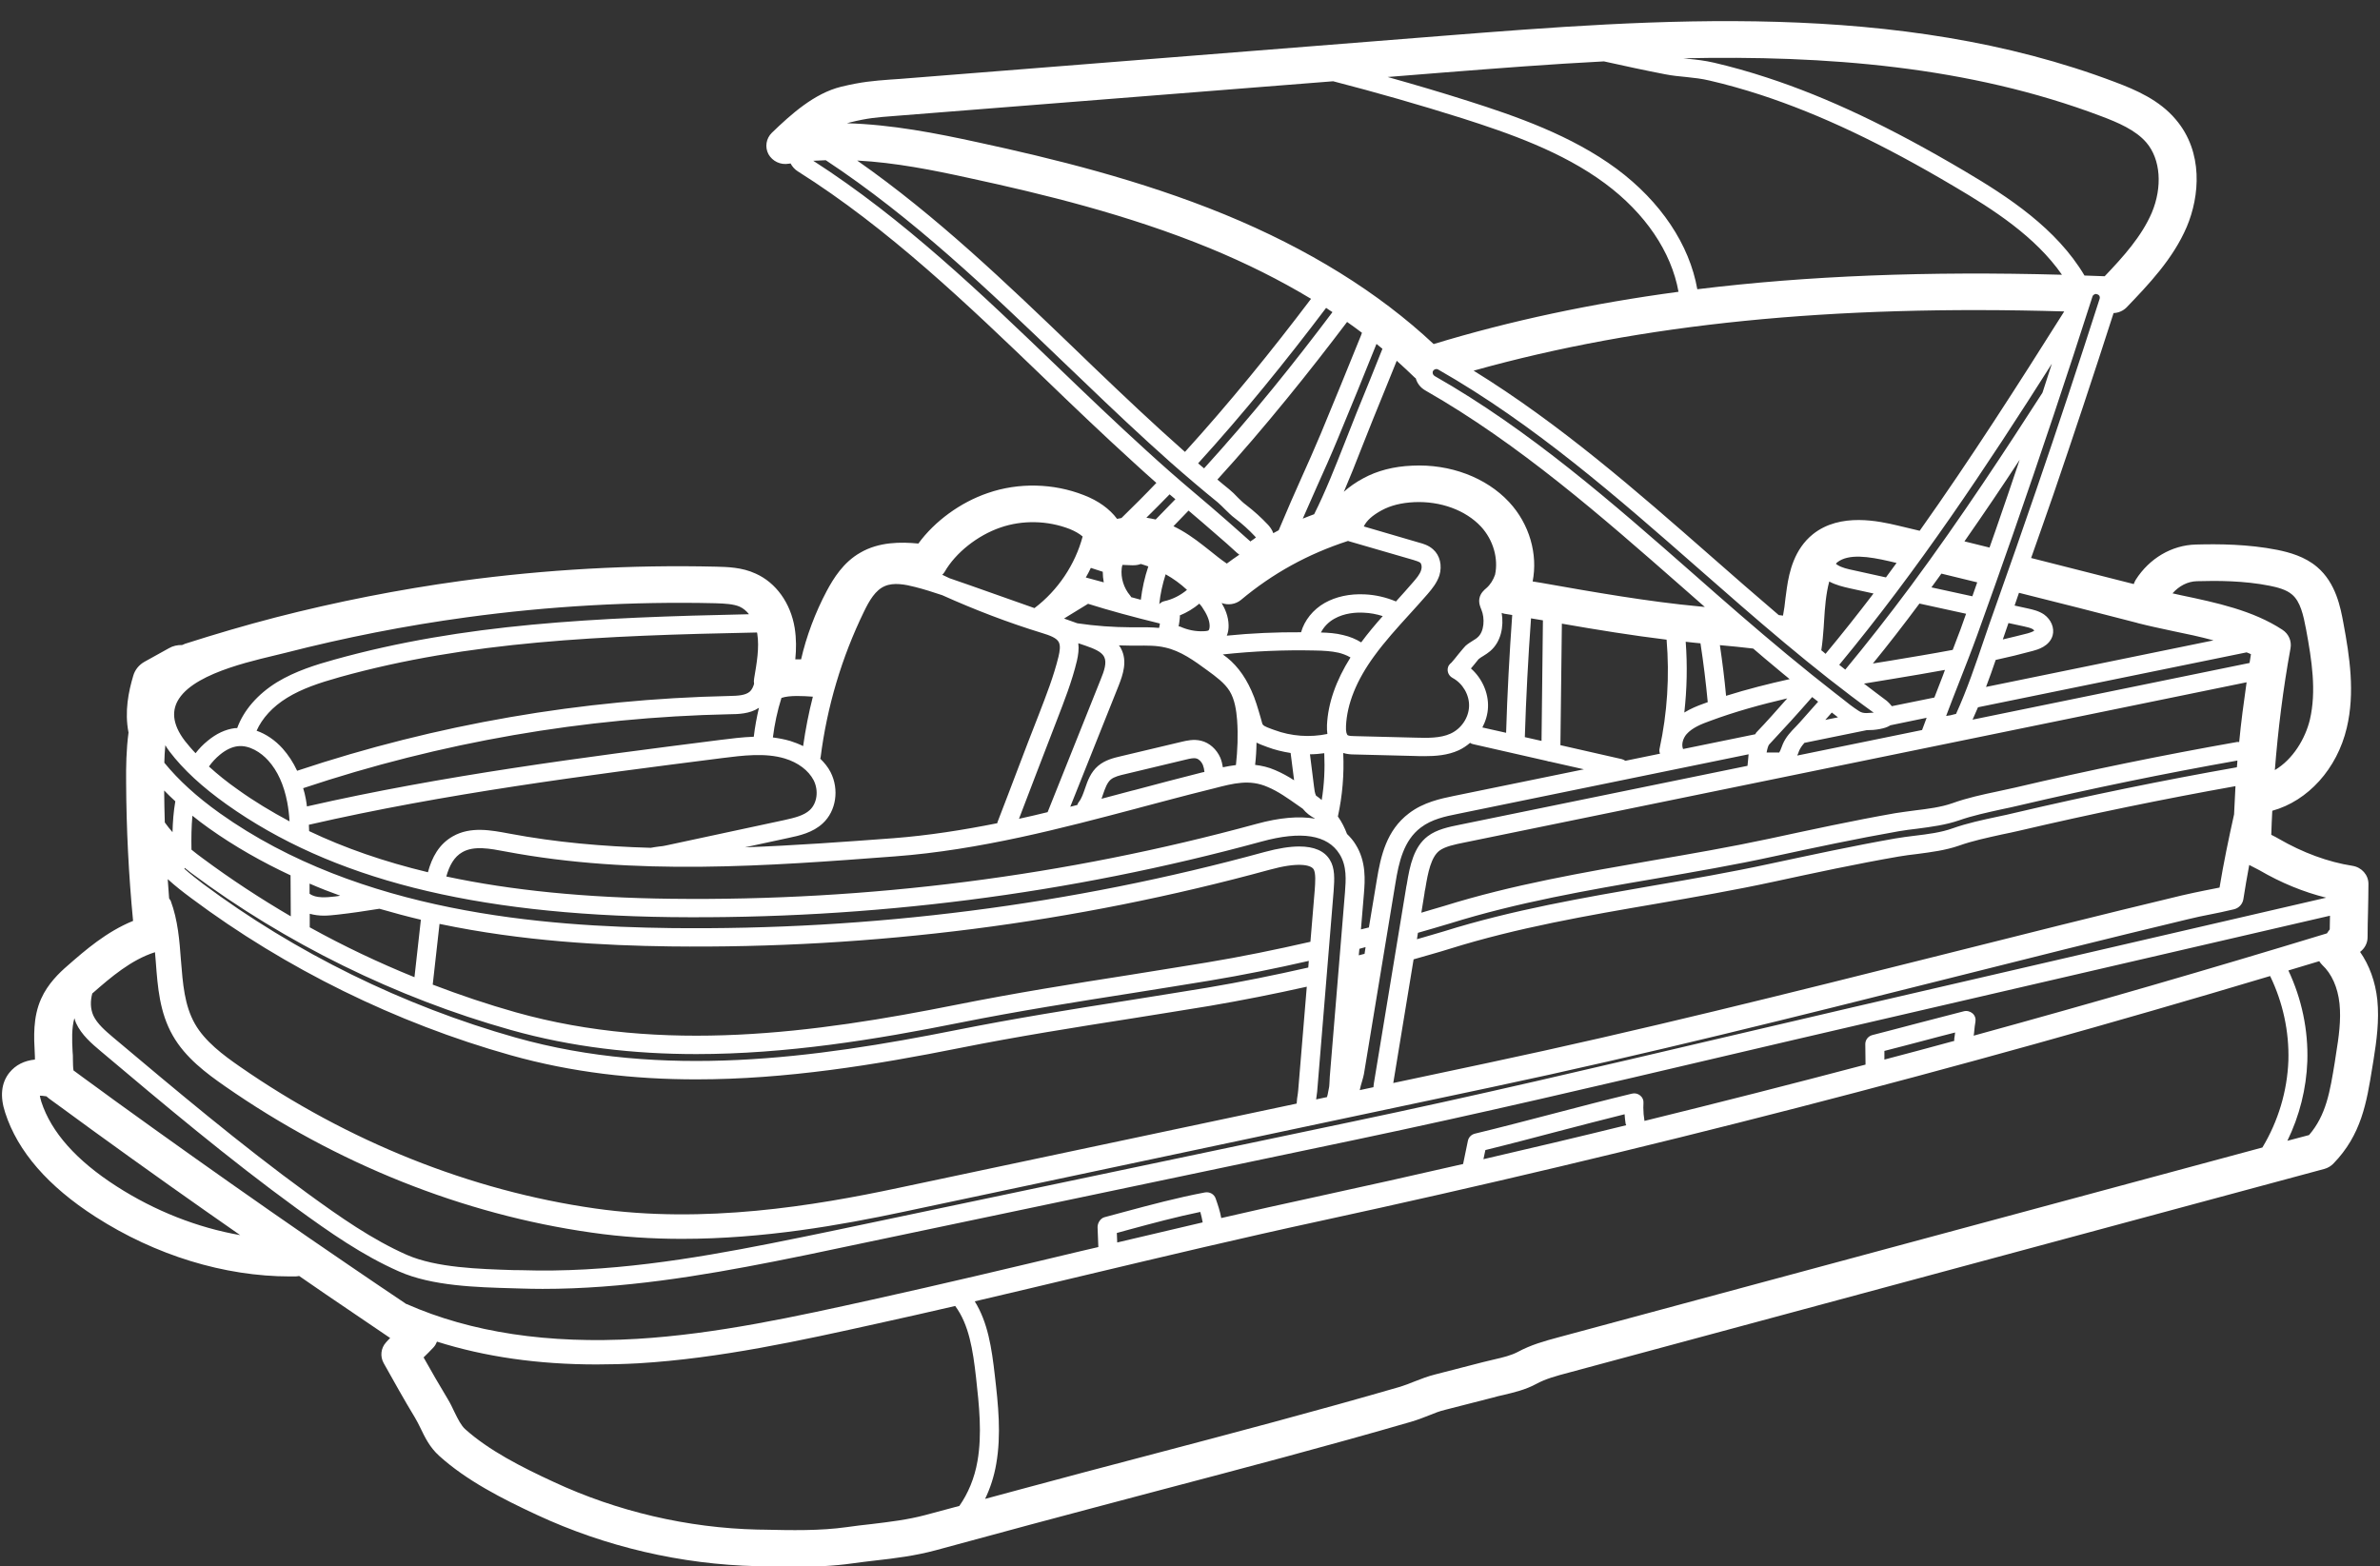 <?xml version="1.0" encoding="UTF-8" standalone="no"?><svg xmlns="http://www.w3.org/2000/svg" xmlns:xlink="http://www.w3.org/1999/xlink" fill="#ffffff" height="79.1" preserveAspectRatio="xMidYMid meet" version="1" viewBox="3.9 23.9 120.2 79.1" width="120.2" zoomAndPan="magnify"><rect x="3.9" y="23.9" width="120.2" height="79.1" fill="#333333" stroke="none"/><g id="change1_1"><path d="M 12.613 65.93 C 12.625 65.414 12.664 64.891 12.754 64.371 C 12.555 64.191 12.371 64.008 12.191 63.824 C 12.199 64.359 12.203 64.895 12.223 65.438 C 12.344 65.609 12.473 65.77 12.613 65.93 Z M 16.031 86.281 C 14.836 85.449 13.648 84.617 12.465 83.777 C 11.156 82.848 9.848 81.91 8.551 80.969 C 8.039 80.59 7.523 80.219 7.012 79.844 L 6.5 79.473 C 6.41 79.406 6.32 79.344 6.242 79.27 C 6.086 79.246 5.977 79.238 5.914 79.238 C 5.926 79.297 5.938 79.395 5.988 79.547 C 6.488 81.086 7.766 82.516 9.777 83.809 C 11.73 85.066 13.883 85.906 16.031 86.281 Z M 18.523 65.383 C 18.504 65.055 18.465 64.73 18.406 64.414 C 18.238 63.543 17.922 62.836 17.449 62.312 C 17.09 61.91 16.488 61.512 15.891 61.59 C 15.602 61.629 15.301 61.773 15.008 62.016 C 14.789 62.195 14.605 62.398 14.453 62.613 C 14.883 63.004 15.367 63.398 15.922 63.785 C 16.738 64.371 17.609 64.895 18.523 65.383 Z M 18.586 70.18 L 18.574 68.109 C 17.148 67.441 15.758 66.66 14.441 65.723 C 14.152 65.52 13.879 65.309 13.617 65.098 C 13.566 65.668 13.559 66.238 13.57 66.812 C 13.762 66.969 13.953 67.117 14.148 67.258 C 15.559 68.305 17.047 69.281 18.586 70.18 Z M 20.836 69.176 C 20.918 69.168 21 69.152 21.082 69.137 C 20.566 68.953 20.047 68.75 19.535 68.527 L 19.535 69.039 C 19.543 69.039 19.543 69.039 19.551 69.047 C 19.855 69.27 20.375 69.23 20.836 69.176 Z M 24.832 73.254 L 25.156 70.352 C 24.461 70.188 23.766 70 23.062 69.797 C 22.359 69.91 21.652 70.016 20.949 70.094 C 20.727 70.117 20.488 70.145 20.258 70.145 C 20.016 70.145 19.773 70.113 19.543 70.051 L 19.543 70.734 C 21.25 71.68 23.02 72.52 24.832 73.254 Z M 41.969 61.109 C 42.027 60.617 42.117 60.129 42.23 59.648 C 41.766 59.957 41.184 59.969 40.75 59.973 C 33.406 60.129 26.16 61.387 19.211 63.707 C 19.262 63.879 19.312 64.055 19.344 64.246 C 19.371 64.379 19.383 64.5 19.402 64.629 C 26.281 63.059 33.391 62.145 40.273 61.27 C 40.816 61.203 41.391 61.129 41.969 61.109 Z M 41.988 58.16 C 42.117 57.402 42.258 56.613 42.145 55.902 C 42.137 55.887 42.133 55.859 42.133 55.844 C 34.199 56.004 27.578 56.285 21.059 58.098 C 20.004 58.395 19.148 58.684 18.402 59.141 C 17.664 59.594 17.141 60.176 16.859 60.805 C 17.336 60.973 17.793 61.281 18.176 61.707 C 18.465 62.035 18.707 62.402 18.906 62.828 C 25.945 60.48 33.281 59.211 40.73 59.051 C 41.172 59.043 41.547 59.02 41.766 58.832 C 41.867 58.742 41.938 58.598 41.984 58.438 C 41.969 58.352 41.969 58.262 41.988 58.16 Z M 44.461 61.582 C 44.582 60.738 44.742 59.906 44.953 59.086 C 44.473 59.051 43.777 59.008 43.367 59.148 C 43.16 59.801 43.02 60.469 42.934 61.145 C 43.23 61.184 43.523 61.238 43.816 61.324 C 44.039 61.395 44.258 61.48 44.461 61.582 Z M 44.793 64.816 C 45.172 64.469 45.254 63.824 44.992 63.305 C 44.734 62.812 44.207 62.41 43.531 62.207 C 42.539 61.91 41.402 62.059 40.398 62.184 C 33.5 63.062 26.371 63.977 19.5 65.555 C 19.504 65.668 19.504 65.77 19.512 65.875 C 21.312 66.734 23.305 67.422 25.512 67.953 C 25.715 67.195 26.074 66.531 26.773 66.137 C 27.668 65.629 28.703 65.828 29.617 66 C 31.98 66.445 34.367 66.652 36.766 66.719 C 36.906 66.691 37.051 66.672 37.199 66.652 C 37.309 66.641 37.422 66.629 37.531 66.602 L 43.504 65.32 C 44.051 65.199 44.5 65.086 44.793 64.816 Z M 53.266 97.699 C 53.508 96.316 53.348 94.871 53.195 93.48 C 53.035 92.062 52.836 90.797 52.141 89.859 C 50.848 90.156 49.559 90.453 48.27 90.734 C 44.34 91.605 40.277 92.504 36.152 92.754 C 35.43 92.793 34.719 92.812 34.023 92.812 C 31.082 92.812 28.391 92.426 25.969 91.66 C 25.93 91.758 25.879 91.855 25.805 91.938 C 25.637 92.121 25.465 92.289 25.293 92.457 C 25.684 93.152 26.098 93.875 26.52 94.57 C 26.648 94.781 26.754 95.008 26.863 95.238 C 27.031 95.578 27.191 95.898 27.387 96.074 C 28.578 97.148 30.23 97.992 31.848 98.738 C 35.059 100.238 38.629 101.07 42.16 101.152 L 42.465 101.156 C 43.859 101.188 45.316 101.219 46.672 101.027 C 47.086 100.965 47.496 100.922 47.906 100.875 C 48.844 100.762 49.738 100.656 50.633 100.418 L 52.352 99.957 C 52.789 99.332 53.117 98.562 53.266 97.699 Z M 57.359 57.062 C 57.422 56.793 57.469 56.516 57.371 56.328 C 57.258 56.113 56.91 55.988 56.527 55.871 C 54.809 55.344 53.121 54.695 51.488 53.961 C 51.035 53.809 50.582 53.664 50.121 53.547 C 49.609 53.414 49.035 53.309 48.59 53.5 C 48.109 53.703 47.801 54.238 47.535 54.789 C 46.402 57.117 45.668 59.598 45.344 62.152 C 45.344 62.176 45.332 62.188 45.324 62.215 C 45.535 62.422 45.719 62.645 45.848 62.898 C 46.293 63.773 46.129 64.859 45.457 65.48 C 44.949 65.957 44.266 66.105 43.707 66.223 L 41.52 66.695 C 44.035 66.602 46.543 66.418 49.023 66.234 C 50.785 66.098 52.547 65.82 54.266 65.477 C 54.273 65.457 54.273 65.434 54.281 65.414 C 54.656 64.438 54.996 63.559 55.328 62.676 C 55.66 61.805 55.992 60.93 56.375 59.961 C 56.738 59.02 57.121 58.043 57.359 57.062 Z M 58.578 50.996 C 58.41 50.852 58.184 50.723 57.922 50.617 C 56.816 50.188 55.543 50.156 54.426 50.543 C 53.266 50.941 52.16 51.82 51.609 52.781 C 51.578 52.84 51.531 52.883 51.488 52.93 C 51.617 52.988 51.738 53.047 51.859 53.105 C 52.203 53.223 52.543 53.34 52.875 53.457 L 56.145 54.613 C 57.332 53.715 58.203 52.406 58.578 50.996 Z M 58.738 53.066 L 59.645 53.312 C 59.613 53.137 59.594 52.961 59.594 52.777 L 58.992 52.582 C 58.918 52.746 58.828 52.906 58.738 53.066 Z M 59.496 58.199 C 59.664 57.789 59.812 57.363 59.664 57.074 C 59.531 56.809 59.137 56.656 58.738 56.516 L 58.359 56.387 C 58.398 56.68 58.355 56.984 58.289 57.273 C 58.043 58.309 57.645 59.316 57.27 60.289 C 56.895 61.25 56.559 62.125 56.227 62.996 C 55.949 63.73 55.664 64.465 55.363 65.254 C 55.852 65.148 56.336 65.035 56.809 64.918 Z M 61.895 52.508 C 61.766 52.465 61.645 52.418 61.516 52.383 C 61.406 52.426 61.285 52.449 61.133 52.449 C 61.113 52.449 61.09 52.449 61.07 52.449 L 60.59 52.43 C 60.57 52.48 60.559 52.535 60.551 52.605 C 60.496 53.086 60.656 53.598 60.973 53.973 C 61 53.996 61.012 54.031 61.027 54.059 C 61.184 54.102 61.352 54.148 61.516 54.191 C 61.586 53.617 61.711 53.055 61.895 52.508 Z M 62.438 55.613 C 62.457 55.547 62.469 55.473 62.48 55.391 C 61.094 55.051 59.902 54.727 58.852 54.395 L 57.781 55.051 C 57.73 55.082 57.691 55.109 57.641 55.141 L 58.309 55.379 C 59.219 55.516 60.137 55.578 61.027 55.582 L 61.305 55.582 C 61.676 55.578 62.055 55.578 62.438 55.613 Z M 63.848 53.691 C 63.523 53.387 63.156 53.121 62.77 52.906 C 62.613 53.398 62.5 53.898 62.449 54.41 C 62.516 54.344 62.59 54.289 62.691 54.266 C 63.121 54.172 63.516 53.969 63.848 53.691 Z M 62.27 50.133 C 62.598 49.797 62.93 49.461 63.262 49.113 C 63.164 49.035 63.062 48.949 62.969 48.867 C 62.586 49.27 62.188 49.652 61.797 50.047 C 61.953 50.07 62.105 50.102 62.266 50.137 Z M 64.641 85.637 C 64.609 85.461 64.57 85.285 64.52 85.109 C 63.293 85.363 62.145 85.672 60.93 86 L 60.305 86.172 L 60.324 86.652 C 61.754 86.312 63.191 85.973 64.641 85.637 Z M 64.602 62.914 L 64.73 62.887 C 64.719 62.762 64.691 62.637 64.648 62.527 C 64.578 62.367 64.449 62.238 64.32 62.207 C 64.18 62.168 63.98 62.219 63.797 62.262 L 60.73 62.996 C 60.457 63.059 60.176 63.125 59.996 63.273 C 59.812 63.434 59.715 63.707 59.605 64.027 C 59.582 64.094 59.555 64.168 59.531 64.242 C 60.039 64.105 60.551 63.969 61.043 63.84 L 61.234 63.793 C 62.352 63.496 63.477 63.195 64.602 62.914 Z M 64.934 55.738 C 64.961 55.719 64.996 55.633 64.992 55.492 C 64.984 55.219 64.855 54.918 64.602 54.547 C 64.562 54.492 64.512 54.438 64.473 54.387 C 64.18 54.633 63.844 54.836 63.484 54.984 C 63.484 55.016 63.496 55.051 63.488 55.09 C 63.473 55.238 63.453 55.387 63.426 55.535 C 63.453 55.539 63.484 55.539 63.512 55.551 C 63.875 55.715 64.277 55.797 64.68 55.781 C 64.863 55.773 64.922 55.75 64.934 55.738 Z M 70.113 38.992 C 68.551 38.051 66.852 37.199 64.996 36.434 C 60.863 34.738 56.559 33.695 52.895 32.902 C 51.035 32.492 49.105 32.109 47.191 32.008 C 51.215 34.824 54.754 38.23 58.195 41.535 L 59.078 42.387 C 60.738 43.977 62.148 45.309 63.617 46.609 C 63.664 46.648 63.703 46.684 63.746 46.723 C 65.996 44.246 68.102 41.652 70.113 38.992 Z M 66.32 62.539 C 66.402 61.785 66.434 61.023 66.379 60.266 C 66.34 59.781 66.262 59.227 66 58.801 C 65.746 58.391 65.305 58.07 64.883 57.762 C 64.215 57.273 63.531 56.773 62.742 56.602 C 62.297 56.496 61.824 56.504 61.32 56.508 L 61.027 56.508 C 60.82 56.508 60.617 56.504 60.41 56.496 C 60.457 56.551 60.496 56.605 60.527 56.676 C 60.84 57.297 60.621 57.957 60.395 58.531 L 57.953 64.645 C 58.074 64.613 58.195 64.586 58.309 64.555 C 58.328 64.5 58.348 64.445 58.387 64.402 C 58.523 64.23 58.605 63.988 58.695 63.73 C 58.828 63.34 58.98 62.902 59.363 62.578 C 59.715 62.281 60.156 62.176 60.508 62.094 L 63.566 61.367 C 63.828 61.305 64.188 61.219 64.559 61.312 C 64.977 61.41 65.344 61.738 65.535 62.176 C 65.598 62.336 65.637 62.496 65.66 62.652 C 65.879 62.605 66.098 62.57 66.32 62.539 Z M 66.492 51.914 C 66.453 51.883 66.402 51.848 66.371 51.82 C 66.027 51.5 65.676 51.191 65.324 50.891 C 64.863 50.484 64.398 50.09 63.926 49.688 C 63.668 49.961 63.414 50.219 63.164 50.477 C 63.719 50.742 64.215 51.094 64.664 51.445 L 64.992 51.703 C 65.285 51.938 65.566 52.168 65.859 52.363 C 66.066 52.203 66.281 52.062 66.492 51.914 Z M 67.332 51.039 C 67.309 51.027 67.297 51.008 67.273 50.98 C 66.973 50.66 66.641 50.359 66.277 50.082 C 66.078 49.934 65.926 49.773 65.766 49.621 C 65.648 49.504 65.535 49.387 65.402 49.273 C 64.613 48.633 63.809 47.949 63.012 47.246 C 61.531 45.93 60.117 44.598 58.453 42.996 L 57.562 42.145 C 53.844 38.574 50.008 34.898 45.605 31.992 C 45.395 32 45.176 32.008 44.973 32.02 C 49.516 34.941 53.469 38.734 57.289 42.406 C 58.746 43.809 60.254 45.254 61.793 46.652 C 62.609 47.398 63.375 48.07 64.129 48.707 C 64.73 49.219 65.332 49.723 65.926 50.25 C 66.281 50.559 66.633 50.871 66.984 51.188 C 67.004 51.203 67.035 51.234 67.062 51.254 C 67.055 51.234 67.098 51.211 67.176 51.16 C 67.262 51.105 67.305 51.062 67.332 51.039 Z M 69.258 63.309 L 69.082 61.93 C 68.676 61.867 68.281 61.77 67.906 61.629 L 67.77 61.578 C 67.648 61.535 67.504 61.48 67.359 61.406 C 67.355 61.781 67.332 62.156 67.289 62.531 C 67.621 62.57 67.961 62.645 68.305 62.797 C 68.645 62.941 68.961 63.117 69.258 63.309 Z M 69.465 78.961 L 69.898 73.734 C 68.27 74.098 66.641 74.422 64.996 74.703 C 63.703 74.918 62.398 75.121 61.094 75.332 C 58.234 75.781 55.27 76.25 52.402 76.824 C 48.086 77.688 43.594 78.414 39.066 78.414 C 35.941 78.414 32.797 78.07 29.68 77.191 C 23.902 75.566 18.324 72.82 13.559 69.262 C 13.16 68.965 12.754 68.652 12.371 68.301 C 12.395 68.625 12.414 68.953 12.441 69.273 C 12.465 69.312 12.496 69.348 12.52 69.391 C 12.887 70.379 12.965 71.406 13.039 72.406 C 13.133 73.578 13.215 74.676 13.742 75.605 C 14.246 76.496 15.176 77.188 16.004 77.762 C 21.469 81.559 27.676 84.039 33.953 84.934 C 39.484 85.723 45.031 84.797 49.246 83.902 L 69.387 79.637 C 69.395 79.469 69.418 79.297 69.445 79.141 C 69.449 79.066 69.465 79.004 69.465 78.961 Z M 69.973 72.766 L 70 72.43 C 68.34 72.809 66.672 73.148 64.996 73.426 C 63.703 73.641 62.398 73.844 61.094 74.055 C 58.234 74.504 55.27 74.973 52.402 75.547 C 48.086 76.414 43.594 77.137 39.066 77.137 C 35.941 77.137 32.797 76.793 29.68 75.914 C 23.902 74.289 18.324 71.543 13.559 67.992 C 13.449 67.906 13.336 67.82 13.227 67.73 L 13.215 67.781 C 13.516 68.047 13.832 68.293 14.148 68.535 C 18.816 72.02 24.281 74.707 29.949 76.305 C 37.379 78.395 45.035 77.352 52.203 75.922 C 55.098 75.344 58.066 74.867 60.934 74.418 C 62.238 74.207 63.543 74.004 64.84 73.789 C 66.555 73.5 68.27 73.152 69.973 72.766 Z M 70.301 68.832 C 70.324 68.496 70.363 67.996 70.242 67.801 C 70.094 67.57 69.43 67.438 68.031 67.824 C 58.184 70.52 48 71.82 37.754 71.699 C 34.422 71.656 30.305 71.445 26.098 70.562 L 25.754 73.629 C 27.133 74.156 28.535 74.629 29.949 75.027 C 37.387 77.117 45.035 76.078 52.203 74.645 C 55.098 74.066 58.066 73.59 60.941 73.141 C 62.238 72.93 63.543 72.727 64.84 72.512 C 66.59 72.223 68.34 71.863 70.082 71.465 Z M 70.312 65.246 C 70.305 65.242 70.301 65.242 70.301 65.234 C 70.078 65.117 69.863 64.957 69.695 64.746 C 69.609 64.691 69.531 64.629 69.449 64.574 C 68.941 64.219 68.461 63.871 67.918 63.645 C 67.012 63.25 66.211 63.457 65.203 63.719 L 64.844 63.809 C 63.719 64.086 62.602 64.391 61.484 64.684 L 61.301 64.734 C 57.59 65.715 53.379 66.832 49.094 67.152 C 42.648 67.641 35.98 68.141 29.43 66.906 C 28.652 66.758 27.84 66.602 27.254 66.938 C 26.832 67.172 26.59 67.629 26.441 68.168 C 29.73 68.871 33.48 69.242 37.785 69.293 C 47.77 69.414 57.715 68.145 67.355 65.512 C 68.52 65.191 69.5 65.109 70.312 65.246 Z M 70.652 64.305 C 70.781 63.52 70.816 62.73 70.781 61.941 C 70.543 61.973 70.301 61.996 70.059 61.996 L 70.262 63.617 C 70.281 63.793 70.305 63.957 70.363 64.082 C 70.461 64.148 70.555 64.223 70.652 64.305 Z M 71.195 39.664 C 71.086 39.598 70.984 39.523 70.875 39.449 C 68.832 42.152 66.699 44.785 64.41 47.301 C 64.512 47.387 64.609 47.473 64.711 47.555 C 65.867 46.281 67.016 44.953 68.207 43.488 C 69.246 42.215 70.25 40.918 71.195 39.664 Z M 72.105 57.105 C 71.902 56.984 71.68 56.91 71.508 56.867 C 71.129 56.781 70.734 56.762 70.32 56.754 C 68.762 56.719 67.203 56.785 65.656 56.953 C 66.258 57.363 66.742 57.977 67.098 58.773 C 67.305 59.223 67.43 59.68 67.559 60.117 L 67.648 60.438 C 67.68 60.543 67.789 60.598 68.109 60.715 L 68.25 60.766 C 69.117 61.09 70.062 61.152 70.938 60.969 C 70.918 60.832 70.914 60.684 70.918 60.523 C 70.969 59.418 71.371 58.273 72.105 57.105 Z M 71.828 68.949 C 71.871 68.359 71.934 67.641 71.551 67.035 C 70.945 66.062 69.621 65.852 67.617 66.402 C 57.891 69.059 47.867 70.336 37.773 70.219 C 27.766 70.094 20.637 68.285 15.352 64.531 C 14.113 63.648 13.168 62.781 12.465 61.859 C 12.391 61.758 12.312 61.652 12.25 61.539 C 12.223 61.832 12.203 62.125 12.199 62.422 C 12.914 63.297 13.828 64.137 15.008 64.977 C 22.086 70.008 31.387 70.691 37.77 70.773 C 47.91 70.891 58.012 69.605 67.77 66.93 C 68.449 66.746 69.035 66.652 69.516 66.652 C 70.27 66.652 70.785 66.875 71.059 67.32 C 71.324 67.738 71.301 68.285 71.254 68.902 L 70.422 79.035 C 70.414 79.094 70.402 79.18 70.391 79.27 C 70.383 79.312 70.379 79.363 70.371 79.426 L 70.918 79.309 C 70.945 79.223 70.969 79.117 70.977 79.055 C 70.988 78.992 71.004 78.938 71.008 78.895 C 71.039 78.777 71.039 78.652 71.047 78.531 C 71.047 78.449 71.055 78.371 71.059 78.289 Z M 72.637 40.84 C 72.652 40.793 72.668 40.75 72.684 40.707 C 72.441 40.523 72.191 40.34 71.934 40.16 C 70.977 41.422 69.961 42.73 68.906 44.02 C 67.707 45.492 66.551 46.84 65.383 48.121 C 65.578 48.289 65.785 48.453 65.98 48.613 C 66.137 48.742 66.277 48.879 66.41 49.023 C 66.543 49.152 66.672 49.285 66.832 49.402 C 67.234 49.711 67.605 50.047 67.938 50.402 C 68.012 50.484 68.141 50.633 68.207 50.828 C 68.293 50.781 68.391 50.73 68.48 50.68 L 68.613 50.367 C 68.926 49.613 69.258 48.867 69.59 48.121 C 69.941 47.344 70.285 46.566 70.613 45.785 C 71.297 44.137 71.973 42.484 72.637 40.84 Z M 72.816 72.074 L 72.867 71.734 C 72.766 71.766 72.656 71.789 72.555 71.82 L 72.523 72.148 C 72.625 72.121 72.719 72.098 72.816 72.074 Z M 72.645 56.344 C 72.988 55.879 73.359 55.441 73.734 55.016 C 73.422 54.918 73.098 54.855 72.766 54.844 C 72.375 54.824 71.801 54.863 71.297 55.145 C 70.988 55.316 70.754 55.566 70.613 55.844 C 70.984 55.855 71.359 55.879 71.73 55.973 C 72.074 56.051 72.383 56.18 72.645 56.344 Z M 73.719 41.516 C 73.621 41.438 73.52 41.348 73.418 41.27 C 72.773 42.887 72.113 44.496 71.445 46.105 C 71.117 46.898 70.766 47.684 70.414 48.465 C 70.172 49.008 69.93 49.551 69.695 50.094 C 69.879 50.016 70.078 49.945 70.27 49.871 C 70.844 48.73 71.328 47.492 71.801 46.297 C 72 45.785 72.203 45.273 72.406 44.766 C 72.855 43.688 73.281 42.602 73.719 41.516 Z M 75.672 52.699 C 75.723 52.547 75.699 52.391 75.629 52.32 C 75.562 52.266 75.41 52.223 75.293 52.184 L 72.02 51.234 C 72.008 51.23 72 51.223 71.984 51.219 C 69.957 51.879 68.184 52.852 66.57 54.203 C 66.301 54.422 65.926 54.48 65.598 54.355 C 65.777 54.656 65.938 55.035 65.949 55.461 C 65.957 55.656 65.926 55.844 65.859 56.004 C 67.105 55.879 68.359 55.824 69.609 55.832 C 69.781 55.23 70.211 54.688 70.809 54.348 C 71.371 54.035 72.055 53.883 72.816 53.918 C 73.359 53.941 73.902 54.066 74.402 54.277 C 74.695 53.957 74.98 53.633 75.262 53.309 C 75.449 53.094 75.609 52.902 75.672 52.699 Z M 79.406 52.93 C 79.582 52.117 79.32 51.172 78.695 50.496 C 77.918 49.664 76.645 49.199 75.316 49.262 C 74.676 49.293 74.133 49.43 73.691 49.668 C 73.207 49.93 72.918 50.195 72.777 50.488 L 75.57 51.305 C 75.773 51.359 76.047 51.438 76.277 51.645 C 76.625 51.949 76.746 52.469 76.594 52.969 C 76.469 53.332 76.246 53.617 76.004 53.898 C 75.699 54.25 75.391 54.59 75.078 54.934 C 74.469 55.602 73.84 56.297 73.309 57.027 C 72.406 58.262 71.93 59.449 71.879 60.566 C 71.863 60.855 71.914 60.996 71.969 61.035 C 72.031 61.07 72.203 61.078 72.312 61.078 L 75.41 61.156 C 75.992 61.172 76.645 61.188 77.156 60.953 C 77.699 60.707 78.074 60.152 78.094 59.574 C 78.113 59 77.781 58.418 77.258 58.137 C 77.027 58.012 76.945 57.73 77.07 57.508 C 77.109 57.453 77.156 57.402 77.207 57.363 C 77.281 57.285 77.434 57.094 77.57 56.922 C 77.727 56.73 77.875 56.559 77.914 56.52 C 78.047 56.402 78.184 56.324 78.297 56.25 C 78.375 56.199 78.457 56.156 78.52 56.094 C 78.867 55.805 78.898 55.121 78.715 54.688 C 78.656 54.547 78.574 54.348 78.617 54.121 C 78.668 53.855 78.859 53.695 78.969 53.602 C 79.172 53.426 79.312 53.191 79.406 52.93 Z M 80.273 54.961 L 79.867 54.895 C 79.824 54.887 79.785 54.867 79.742 54.855 C 79.855 55.539 79.711 56.316 79.16 56.785 C 79.051 56.879 78.934 56.953 78.816 57.027 C 78.73 57.082 78.648 57.125 78.574 57.191 C 78.547 57.223 78.438 57.352 78.324 57.5 C 78.277 57.555 78.234 57.605 78.188 57.66 C 78.742 58.148 79.078 58.883 79.051 59.609 C 79.039 59.969 78.934 60.32 78.766 60.641 L 79.965 60.91 C 80.023 58.934 80.133 56.941 80.273 54.961 Z M 81.754 61.32 L 81.824 55.23 C 81.676 55.207 81.523 55.184 81.375 55.156 L 81.223 55.129 C 81.078 57.117 80.973 59.137 80.91 61.129 Z M 77.312 64.102 L 83.895 62.754 L 82.18 62.367 C 82.121 62.359 82.074 62.355 82.027 62.332 L 78.297 61.484 C 78.238 61.473 78.188 61.449 78.145 61.418 C 77.973 61.566 77.781 61.695 77.57 61.793 C 77.016 62.047 76.402 62.09 75.852 62.09 C 75.691 62.09 75.531 62.09 75.387 62.082 L 72.285 62.004 C 72.141 62.004 71.941 61.992 71.738 61.93 C 71.789 63.004 71.699 64.082 71.469 65.137 C 71.668 65.414 71.812 65.711 71.93 66.02 C 72.094 66.18 72.246 66.352 72.367 66.555 C 72.91 67.418 72.836 68.379 72.785 69.02 L 72.633 70.84 C 72.766 70.809 72.898 70.773 73.035 70.742 L 73.43 68.367 C 73.633 67.121 73.926 65.832 75.059 64.977 C 75.793 64.414 76.676 64.234 77.312 64.102 Z M 86.031 80.73 C 86.027 80.707 86.008 80.684 86 80.652 C 85.977 80.492 85.957 80.332 85.949 80.176 C 84.832 80.453 83.715 80.746 82.59 81.039 C 81.371 81.359 80.145 81.684 78.918 81.984 L 78.82 82.445 C 81.223 81.891 83.633 81.32 86.031 80.73 Z M 88.672 38.637 C 88.312 36.625 86.996 34.672 84.961 33.164 C 82.793 31.555 80.098 30.625 77.742 29.871 C 75.602 29.195 73.418 28.57 71.23 28.004 L 49.016 29.762 C 48.168 29.828 47.746 29.859 46.844 30.078 C 46.785 30.09 46.73 30.105 46.672 30.125 C 48.934 30.188 51.168 30.625 53.316 31.094 C 57.066 31.906 61.473 32.98 65.746 34.73 C 69.969 36.465 73.52 38.668 76.305 41.277 C 80.18 40.098 84.277 39.227 88.672 38.637 Z M 87.715 61.715 C 88.109 59.898 88.223 58.051 88.07 56.207 C 86.34 55.996 84.551 55.707 82.781 55.398 L 82.707 61.535 L 85.801 62.238 C 85.871 62.258 85.93 62.285 85.988 62.324 L 87.738 61.965 C 87.707 61.887 87.695 61.805 87.715 61.715 Z M 89.719 54.527 L 90 54.555 C 89.617 54.215 89.227 53.875 88.848 53.543 C 84.793 49.984 80.617 46.32 75.895 43.625 C 75.641 43.484 75.473 43.262 75.402 43.008 C 75.391 42.996 75.371 42.988 75.359 42.977 C 75.066 42.688 74.754 42.406 74.441 42.121 C 74.035 43.105 73.648 44.102 73.238 45.086 C 73.035 45.586 72.836 46.094 72.637 46.598 C 72.363 47.309 72.074 48.023 71.77 48.738 C 72.043 48.492 72.367 48.262 72.754 48.055 C 73.457 47.672 74.285 47.457 75.223 47.418 C 77.141 47.324 78.961 48.016 80.117 49.258 C 81.152 50.371 81.574 51.895 81.305 53.266 L 81.715 53.332 C 84.406 53.809 87.184 54.293 89.719 54.527 Z M 89.922 59.445 C 90 59.414 90.07 59.387 90.148 59.363 C 90.055 58.379 89.934 57.379 89.781 56.391 L 89.531 56.367 C 89.371 56.355 89.203 56.328 89.035 56.312 C 89.125 57.508 89.098 58.699 88.965 59.887 C 89.277 59.695 89.609 59.555 89.922 59.445 Z M 92.184 62.301 C 92.191 62.199 92.203 62.094 92.211 61.996 L 77.512 65.008 C 76.906 65.129 76.207 65.273 75.652 65.699 C 74.789 66.352 74.547 67.449 74.375 68.508 L 72.785 78.141 C 72.766 78.246 72.727 78.383 72.684 78.531 C 72.652 78.637 72.598 78.82 72.574 78.957 L 73.266 78.809 C 73.266 78.789 73.27 78.766 73.27 78.746 C 73.277 78.699 73.281 78.648 73.289 78.598 L 74.906 68.793 C 74.918 68.715 74.93 68.633 74.949 68.559 C 75.102 67.602 75.309 66.664 76.004 66.137 C 76.457 65.789 77.086 65.66 77.633 65.551 L 92.156 62.578 Z M 92.598 60.898 C 93.137 60.34 93.648 59.754 94.164 59.172 C 92.844 59.48 91.531 59.84 90.27 60.309 C 89.82 60.469 89.359 60.66 89.078 60.98 C 88.902 61.184 88.805 61.496 88.902 61.73 L 92.547 60.984 C 92.566 60.953 92.582 60.922 92.598 60.898 Z M 94.285 58.199 C 94.043 58 93.805 57.809 93.559 57.598 C 93.18 57.293 92.816 56.969 92.445 56.656 C 91.898 56.594 91.336 56.531 90.762 56.484 C 90.887 57.336 90.996 58.191 91.074 59.043 C 92.133 58.711 93.207 58.438 94.285 58.199 Z M 95.723 59.34 C 95.621 59.266 95.52 59.184 95.422 59.105 C 94.715 59.914 93.996 60.707 93.266 61.484 C 93.195 61.551 93.156 61.727 93.121 61.906 L 93.691 61.906 C 93.75 61.918 93.762 61.898 93.762 61.898 C 93.785 61.875 93.84 61.742 93.871 61.656 C 93.891 61.602 93.914 61.547 93.934 61.492 C 94.09 61.121 94.355 60.844 94.598 60.598 C 94.66 60.531 94.727 60.461 94.785 60.398 C 95.09 60.055 95.402 59.703 95.723 59.34 Z M 96.086 60.258 L 96.727 60.129 C 96.617 60.047 96.516 59.969 96.414 59.887 C 96.305 60.012 96.195 60.133 96.086 60.258 Z M 98.52 53.875 L 97.305 53.609 C 96.98 53.535 96.621 53.449 96.285 53.27 C 96.117 53.898 96.066 54.566 96.023 55.27 L 96.004 55.578 C 95.977 55.949 95.945 56.344 95.883 56.742 C 95.953 56.797 96.031 56.859 96.098 56.922 C 96.93 55.922 97.734 54.906 98.52 53.875 Z M 98.426 59.898 C 98.465 59.898 98.496 59.895 98.531 59.895 C 95.441 57.668 92.523 55.109 89.699 52.629 C 85.609 49.039 81.383 45.328 76.539 42.566 C 76.508 42.547 76.477 42.539 76.445 42.539 C 76.383 42.539 76.316 42.57 76.277 42.633 C 76.227 42.719 76.262 42.828 76.348 42.887 C 81.152 45.617 85.363 49.316 89.438 52.895 C 90.969 54.246 92.547 55.625 94.141 56.945 C 95.008 57.66 95.801 58.301 96.566 58.895 L 96.898 59.152 C 97.184 59.383 97.48 59.617 97.781 59.809 C 97.902 59.887 98.004 59.914 98.168 59.914 C 98.238 59.914 98.324 59.906 98.426 59.898 Z M 99.148 53.062 C 99.324 52.82 99.504 52.574 99.684 52.332 C 99.555 52.301 99.434 52.273 99.305 52.242 C 98.285 52.008 97.258 51.852 96.688 52.301 C 96.66 52.32 96.645 52.352 96.621 52.375 C 96.645 52.395 96.668 52.414 96.695 52.43 C 96.918 52.574 97.223 52.641 97.52 52.703 Z M 101.129 60.352 C 101.152 60.289 101.18 60.219 101.203 60.152 L 99.371 60.531 C 99.27 60.598 99.164 60.633 99.113 60.652 C 98.934 60.707 98.742 60.746 98.496 60.766 C 98.387 60.77 98.277 60.777 98.176 60.777 L 95.031 61.418 C 94.918 61.547 94.824 61.676 94.766 61.812 L 94.715 61.949 C 94.703 61.984 94.68 62.023 94.668 62.059 L 100.973 60.77 Z M 102.008 58.062 C 102.047 57.953 102.086 57.848 102.129 57.734 C 101.262 57.891 100.395 58.039 99.535 58.18 C 99.039 58.262 98.539 58.34 98.039 58.426 C 98.406 58.699 98.766 58.988 99.133 59.254 C 99.141 59.254 99.305 59.383 99.445 59.566 L 101.594 59.129 C 101.734 58.773 101.867 58.418 102.008 58.062 Z M 102.641 76.047 C 102.09 76.188 101.543 76.328 100.992 76.477 C 100.348 76.645 99.711 76.816 99.07 76.977 L 99.07 77.414 C 100.254 77.102 101.426 76.793 102.602 76.469 C 102.598 76.426 102.59 76.379 102.602 76.336 C 102.621 76.234 102.629 76.137 102.641 76.047 Z M 102.914 55.688 C 103.012 55.422 103.102 55.156 103.195 54.898 L 100.84 54.383 C 100.047 55.449 99.27 56.453 98.488 57.41 C 98.781 57.363 99.082 57.316 99.379 57.266 C 100.41 57.094 101.465 56.922 102.52 56.723 C 102.645 56.379 102.785 56.039 102.914 55.688 Z M 103.512 54.016 C 103.594 53.781 103.676 53.547 103.758 53.312 C 103.152 53.164 102.551 53.02 101.949 52.871 C 101.785 53.105 101.613 53.332 101.445 53.566 Z M 108.152 39.629 C 96.398 39.285 86.812 40.246 78.324 42.621 C 82.691 45.316 86.555 48.699 90.305 51.988 C 91.43 52.98 92.574 53.973 93.734 54.965 C 93.805 54.973 93.879 54.98 93.949 54.992 C 94.004 54.715 94.043 54.418 94.074 54.109 C 94.102 53.938 94.117 53.766 94.145 53.59 C 94.262 52.789 94.516 51.637 95.461 50.879 C 96.848 49.773 98.809 50.223 99.754 50.445 C 100.117 50.527 100.488 50.617 100.852 50.707 C 103.426 47.078 105.816 43.336 108.152 39.629 Z M 104.695 50.656 C 105.105 49.484 105.504 48.301 105.902 47.121 C 105.051 48.422 104.109 49.816 103.113 51.242 C 103.535 51.348 103.957 51.453 104.379 51.555 C 104.484 51.254 104.594 50.957 104.695 50.656 Z M 108.039 37.777 C 106.695 35.848 104.57 34.48 102.621 33.332 C 98.934 31.145 95.824 29.676 92.836 28.695 C 91.961 28.41 91.086 28.164 90.242 27.969 C 89.852 27.875 89.465 27.832 89.055 27.789 C 88.715 27.758 88.363 27.723 88 27.652 C 86.965 27.453 85.93 27.227 84.906 27 C 82.168 27.141 79.465 27.355 76.852 27.559 L 73.984 27.789 C 75.344 28.172 76.699 28.57 78.035 28.996 C 80.469 29.77 83.254 30.734 85.547 32.426 C 87.781 34.086 89.227 36.262 89.621 38.508 C 95.191 37.824 101.27 37.59 108.039 37.777 Z M 106.641 55.742 C 106.625 55.742 106.602 55.707 106.57 55.68 C 106.461 55.613 106.273 55.57 106.113 55.535 L 105.336 55.367 C 105.238 55.641 105.145 55.914 105.051 56.195 C 105.473 56.094 105.891 55.996 106.309 55.887 C 106.57 55.812 106.633 55.758 106.641 55.742 Z M 107.055 43.73 C 107.215 43.242 107.367 42.758 107.527 42.27 C 104.23 47.469 100.77 52.672 96.789 57.477 C 96.891 57.555 96.992 57.637 97.094 57.719 C 98.188 56.398 99.273 55.016 100.398 53.504 C 102.973 50.027 105.297 46.461 107.043 43.75 C 107.043 43.742 107.047 43.734 107.055 43.73 Z M 109.941 38.988 C 109.961 38.926 109.941 38.871 109.93 38.844 C 109.914 38.82 109.879 38.777 109.812 38.762 C 109.797 38.754 109.773 38.746 109.758 38.746 C 109.719 38.746 109.688 38.762 109.668 38.773 C 109.641 38.785 109.598 38.816 109.578 38.879 C 108.301 42.867 106.945 46.918 105.547 50.934 C 104.961 52.617 104.363 54.293 103.758 55.973 C 103.465 56.781 103.152 57.574 102.84 58.371 C 102.621 58.934 102.398 59.492 102.188 60.059 C 102.336 60.043 102.477 60.016 102.613 59.973 C 102.641 59.969 102.664 59.961 102.688 59.957 C 103.242 58.742 103.688 57.422 104.121 56.145 C 104.301 55.625 104.473 55.109 104.66 54.598 C 105.367 52.598 106.07 50.605 106.754 48.602 C 107.82 45.5 108.887 42.27 109.941 38.988 Z M 112.574 34.645 C 113.121 33.34 113.02 31.945 112.305 31.105 C 111.762 30.465 110.848 30.082 110.031 29.773 C 103.336 27.234 96.062 26.691 88.926 26.844 C 89.004 26.855 89.078 26.863 89.156 26.871 C 89.578 26.91 90.012 26.961 90.465 27.066 C 91.34 27.27 92.242 27.523 93.145 27.82 C 96.203 28.82 99.371 30.324 103.125 32.543 C 105.328 33.844 107.766 35.441 109.176 37.816 C 109.52 37.828 109.852 37.836 110.195 37.852 C 111.137 36.867 112.062 35.836 112.574 34.645 Z M 104.203 58.594 L 115.691 56.242 C 115.02 56.059 114.316 55.91 113.629 55.77 C 113.027 55.641 112.438 55.516 111.883 55.375 L 111.82 55.355 C 109.859 54.848 107.863 54.336 105.867 53.84 C 105.789 54.055 105.719 54.27 105.645 54.484 L 106.324 54.633 C 106.551 54.684 106.863 54.75 107.133 54.934 C 107.496 55.195 107.668 55.621 107.566 55.996 C 107.406 56.547 106.801 56.711 106.57 56.773 C 105.949 56.941 105.324 57.094 104.691 57.23 C 104.539 57.688 104.371 58.145 104.203 58.594 Z M 116.73 65.031 C 116.75 64.562 116.777 64.086 116.801 63.605 C 113.168 64.254 109.5 65.008 105.898 65.852 C 105.605 65.918 105.297 65.988 104.996 66.047 C 104.262 66.211 103.516 66.367 102.84 66.609 C 102.168 66.844 101.434 66.938 100.727 67.031 C 100.41 67.066 100.098 67.109 99.793 67.16 C 97.676 67.527 95.551 67.984 93.488 68.43 C 91.508 68.859 89.488 69.207 87.535 69.547 C 84.09 70.137 80.527 70.754 77.129 71.816 C 76.523 72.008 75.906 72.172 75.293 72.352 L 74.266 78.598 L 78.992 77.594 C 86.727 75.953 94.395 74.027 101.805 72.168 C 105.809 71.16 109.949 70.117 114.086 69.125 C 114.527 69.02 114.879 68.953 115.23 68.879 C 115.48 68.832 115.723 68.785 115.996 68.727 C 116.199 67.492 116.457 66.258 116.73 65.031 Z M 116.871 62.652 C 116.887 62.539 116.891 62.43 116.898 62.312 C 113.23 62.961 109.527 63.723 105.898 64.574 C 105.605 64.645 105.297 64.711 104.996 64.773 C 104.27 64.934 103.516 65.094 102.84 65.332 C 102.168 65.566 101.434 65.66 100.727 65.754 C 100.41 65.789 100.098 65.832 99.793 65.883 C 97.676 66.254 95.551 66.707 93.488 67.152 C 91.508 67.586 89.488 67.93 87.535 68.27 C 84.09 68.859 80.527 69.477 77.129 70.539 C 76.594 70.703 76.055 70.852 75.512 71.012 L 75.461 71.336 C 75.914 71.199 76.383 71.074 76.836 70.934 C 80.289 69.852 83.887 69.238 87.367 68.633 C 89.309 68.301 91.316 67.953 93.281 67.527 C 95.352 67.086 97.484 66.621 99.625 66.246 C 99.938 66.191 100.27 66.152 100.602 66.109 C 101.254 66.031 101.934 65.945 102.508 65.738 C 103.242 65.477 104.027 65.309 104.785 65.148 C 105.086 65.086 105.383 65.02 105.676 64.949 C 109.367 64.082 113.137 63.309 116.871 62.652 Z M 117.363 58.359 L 77.832 66.457 C 77.383 66.547 76.879 66.652 76.598 66.863 C 76.176 67.184 76.016 67.969 75.891 68.742 C 75.871 68.824 75.863 68.867 75.855 68.918 L 75.844 69.008 L 75.684 69.996 C 76.062 69.879 76.453 69.773 76.836 69.656 C 80.289 68.578 83.887 67.961 87.367 67.355 C 89.309 67.023 91.316 66.676 93.281 66.254 C 95.352 65.809 97.484 65.344 99.625 64.969 C 99.938 64.918 100.27 64.879 100.602 64.832 C 101.254 64.754 101.934 64.668 102.508 64.465 C 103.242 64.199 104.027 64.031 104.785 63.871 C 105.086 63.809 105.383 63.742 105.676 63.676 C 109.371 62.805 113.141 62.035 116.879 61.375 C 116.918 61.367 116.949 61.375 116.988 61.379 C 117.082 60.375 117.219 59.371 117.363 58.359 Z M 117.512 57.383 C 117.535 57.234 117.555 57.09 117.582 56.941 C 117.512 56.902 117.434 56.879 117.363 56.848 L 103.797 59.621 C 103.707 59.832 103.617 60.043 103.523 60.246 Z M 119.473 77.469 C 119.516 75.996 119.195 74.527 118.551 73.195 C 102.781 77.918 86.672 82.078 70.594 85.562 C 66.633 86.418 62.648 87.367 58.789 88.285 C 56.93 88.73 55.031 89.18 53.129 89.625 C 53.789 90.688 53.984 91.961 54.145 93.383 C 54.312 94.836 54.477 96.348 54.211 97.852 C 54.102 98.48 53.91 99.066 53.652 99.602 L 55.434 99.121 C 57.57 98.543 59.711 97.977 61.855 97.414 C 66.051 96.309 70.391 95.164 74.617 93.938 C 74.859 93.863 75.098 93.77 75.328 93.676 C 75.66 93.547 76.004 93.41 76.402 93.312 L 78.797 92.695 C 78.973 92.652 79.172 92.605 79.379 92.555 C 79.812 92.457 80.219 92.355 80.547 92.184 C 81.23 91.816 81.887 91.637 82.578 91.449 L 118.16 81.855 C 118.961 80.523 119.414 79.012 119.473 77.469 Z M 120.559 60.246 C 120.895 58.809 120.66 57.266 120.367 55.688 C 120.23 54.961 120.078 54.277 119.656 53.926 C 119.371 53.676 118.902 53.559 118.527 53.484 C 117.242 53.227 115.883 53.223 114.848 53.254 C 114.387 53.266 113.953 53.492 113.621 53.867 C 113.762 53.898 113.895 53.93 114.043 53.961 C 115.832 54.336 117.684 54.73 119.172 55.707 C 119.484 55.91 119.645 56.27 119.582 56.633 C 119.203 58.703 118.949 60.766 118.789 62.793 C 119.707 62.25 120.328 61.203 120.559 60.246 Z M 97.605 74.742 L 121.383 69.238 C 120.238 68.953 119.109 68.492 118.004 67.848 C 117.922 67.801 117.688 67.684 117.496 67.586 C 117.391 68.164 117.285 68.742 117.199 69.316 C 117.16 69.559 116.977 69.762 116.727 69.824 C 116.238 69.941 115.867 70.016 115.492 70.09 C 115.152 70.156 114.82 70.223 114.395 70.328 C 110.27 71.316 106.129 72.355 102.129 73.363 C 94.703 75.227 87.031 77.156 79.27 78.801 L 49.52 85.105 C 46.359 85.777 42.457 86.469 38.344 86.469 C 36.844 86.469 35.309 86.375 33.77 86.152 C 27.285 85.234 20.887 82.676 15.258 78.758 C 14.32 78.105 13.258 77.316 12.625 76.199 C 11.961 75.039 11.863 73.746 11.77 72.5 C 11.758 72.328 11.738 72.16 11.727 71.992 C 10.531 72.371 9.5 73.254 8.594 74.047 C 8.582 74.055 8.574 74.059 8.562 74.07 C 8.461 74.441 8.457 74.832 8.613 75.188 C 8.812 75.613 9.223 75.961 9.613 76.293 C 12.773 78.949 16.035 81.699 19.441 84.18 C 21.078 85.371 22.688 86.5 24.445 87.277 C 25.938 87.93 28.098 87.992 29.828 88.047 L 30.223 88.051 C 34.566 88.195 38.848 87.484 42.812 86.703 C 43.945 86.48 45.07 86.246 46.199 86.012 L 72.152 80.559 C 78.336 79.266 84.594 77.789 90.656 76.367 C 92.969 75.824 95.289 75.281 97.605 74.742 Z M 121.562 70.84 C 121.562 70.613 121.566 70.379 121.574 70.148 L 97.832 75.645 C 95.512 76.18 93.199 76.723 90.883 77.266 C 84.82 78.691 78.547 80.164 72.352 81.465 L 46.402 86.91 C 45.273 87.152 44.137 87.387 43.008 87.609 C 39.312 88.336 35.367 88.996 31.305 88.996 C 30.934 88.996 30.562 88.988 30.199 88.977 L 29.797 88.965 C 27.98 88.914 25.719 88.855 24.047 88.113 C 22.203 87.301 20.547 86.141 18.867 84.918 C 15.438 82.422 12.152 79.66 8.984 76.988 C 8.555 76.625 8.02 76.18 7.738 75.566 C 7.699 75.484 7.688 75.402 7.656 75.324 C 7.516 75.828 7.535 76.422 7.566 77.008 C 7.582 77.137 7.582 77.266 7.582 77.402 C 7.586 77.613 7.586 77.809 7.613 77.965 C 7.625 77.969 7.633 77.977 7.637 77.98 L 8.168 78.371 C 8.68 78.738 9.188 79.117 9.699 79.488 C 10.996 80.422 12.293 81.359 13.602 82.285 C 16.211 84.137 18.859 85.988 21.484 87.773 C 22.457 88.441 23.441 89.102 24.422 89.762 C 24.422 89.762 24.43 89.762 24.438 89.762 C 27.688 91.199 31.602 91.785 36.074 91.52 C 40.094 91.277 44.105 90.391 47.988 89.531 C 51.5 88.754 55.051 87.91 58.48 87.09 C 58.777 87.023 59.078 86.949 59.371 86.883 L 59.332 85.883 C 59.328 85.672 59.473 85.43 59.684 85.375 L 60.672 85.109 C 62.039 84.742 63.332 84.395 64.75 84.125 C 64.992 84.082 65.223 84.211 65.297 84.434 C 65.402 84.734 65.516 85.062 65.578 85.418 C 67.156 85.055 68.734 84.699 70.312 84.359 C 72.805 83.816 75.293 83.262 77.793 82.688 L 78.035 81.516 C 78.074 81.336 78.207 81.203 78.387 81.156 C 79.711 80.836 81.023 80.492 82.34 80.148 C 83.664 79.801 84.984 79.457 86.309 79.137 C 86.461 79.098 86.613 79.129 86.734 79.227 C 86.852 79.32 86.914 79.461 86.902 79.609 C 86.895 79.691 86.895 79.766 86.895 79.84 C 86.895 80.059 86.914 80.277 86.953 80.512 C 90.676 79.598 94.402 78.648 98.117 77.668 L 98.105 76.633 C 98.105 76.414 98.254 76.23 98.465 76.176 C 99.223 75.984 99.977 75.781 100.738 75.582 C 101.516 75.379 102.297 75.176 103.074 74.977 C 103.23 74.934 103.398 74.977 103.523 75.082 C 103.645 75.188 103.695 75.348 103.668 75.504 C 103.637 75.656 103.625 75.812 103.609 75.961 C 103.605 76.039 103.594 76.117 103.578 76.207 C 109.562 74.566 115.52 72.84 121.422 71.039 C 121.461 70.977 121.504 70.914 121.562 70.84 Z M 121.875 77.16 C 122.02 76.273 122.141 75.41 122.055 74.59 C 121.969 73.766 121.656 73.074 121.184 72.637 C 121.125 72.578 121.074 72.512 121.031 72.445 C 120.516 72.605 119.996 72.758 119.473 72.914 C 120.148 74.348 120.48 75.922 120.43 77.5 C 120.379 78.887 120.035 80.258 119.422 81.516 L 120.516 81.227 C 121.383 80.219 121.574 79.031 121.816 77.551 Z M 123.965 74.398 C 124.07 75.441 123.926 76.477 123.77 77.453 L 123.707 77.836 C 123.426 79.574 123.164 81.215 121.738 82.676 C 121.617 82.797 121.465 82.887 121.301 82.934 L 83.121 93.227 C 82.488 93.395 81.965 93.535 81.477 93.801 C 80.93 94.098 80.34 94.23 79.824 94.355 C 79.652 94.391 79.477 94.434 79.305 94.484 L 76.891 95.102 C 76.609 95.168 76.344 95.273 76.055 95.391 C 75.773 95.504 75.484 95.613 75.168 95.707 C 70.918 96.941 66.57 98.086 62.359 99.195 C 60.219 99.766 58.086 100.324 55.953 100.898 L 51.148 102.199 C 50.113 102.477 49.105 102.602 48.137 102.711 C 47.746 102.754 47.355 102.805 46.953 102.859 C 45.996 102.996 45.035 103.031 44.086 103.031 C 43.523 103.031 42.969 103.02 42.41 103.008 L 42.125 103 C 38.316 102.914 34.473 102.02 31.016 100.41 C 29.266 99.598 27.453 98.672 26.078 97.426 C 25.605 97 25.355 96.484 25.133 96.02 C 25.043 95.84 24.961 95.668 24.863 95.508 C 24.301 94.582 23.773 93.629 23.273 92.738 C 23.09 92.402 23.133 91.988 23.395 91.699 C 23.465 91.617 23.535 91.543 23.605 91.477 C 22.527 90.746 21.453 90.02 20.375 89.285 C 19.922 88.977 19.469 88.656 19.008 88.344 C 18.945 88.355 18.879 88.367 18.816 88.367 C 18.727 88.367 18.637 88.367 18.547 88.367 C 15.23 88.367 11.75 87.301 8.719 85.352 C 6.328 83.816 4.793 82.051 4.164 80.102 C 3.887 79.27 3.965 78.586 4.375 78.074 C 4.688 77.688 5.121 77.469 5.664 77.414 C 5.664 77.309 5.664 77.203 5.656 77.105 C 5.613 76.293 5.555 75.285 5.977 74.344 C 6.312 73.59 6.895 73.031 7.312 72.672 C 8.199 71.895 9.277 70.957 10.621 70.41 C 10.398 68.098 10.281 65.746 10.27 63.422 C 10.262 62.613 10.277 61.758 10.391 60.898 C 10.18 59.82 10.398 58.809 10.629 58.031 C 10.715 57.73 10.918 57.48 11.195 57.324 L 12.434 56.637 C 12.633 56.52 12.863 56.473 13.098 56.477 C 13.148 56.461 13.195 56.434 13.246 56.414 C 14.762 55.93 16.297 55.477 17.824 55.082 C 20.891 54.293 24.039 53.672 27.195 53.238 C 31.465 52.66 35.793 52.418 40.074 52.52 C 40.621 52.535 41.371 52.547 42.066 52.871 C 43.09 53.328 43.828 54.355 44.035 55.613 C 44.121 56.152 44.117 56.688 44.066 57.199 C 44.168 57.199 44.266 57.199 44.359 57.199 C 44.621 56.051 45.074 54.836 45.652 53.75 C 45.996 53.109 46.492 52.301 47.344 51.816 C 48.289 51.262 49.395 51.266 50.281 51.352 C 51.105 50.223 52.402 49.273 53.789 48.801 C 55.34 48.262 57.109 48.305 58.637 48.906 C 59.371 49.188 59.945 49.605 60.316 50.105 C 60.387 50.09 60.465 50.082 60.539 50.062 C 61.133 49.484 61.727 48.891 62.301 48.289 C 61.938 47.969 61.562 47.633 61.18 47.281 C 59.633 45.875 58.117 44.426 56.66 43.02 C 52.785 39.297 48.785 35.449 44.188 32.551 C 44.027 32.449 43.91 32.309 43.828 32.156 C 43.797 32.16 43.766 32.16 43.734 32.168 C 43.32 32.242 42.91 32.043 42.711 31.688 C 42.52 31.328 42.59 30.891 42.883 30.605 C 43.867 29.656 45.031 28.613 46.379 28.281 C 47.434 28.027 48.008 27.984 48.867 27.918 L 49.328 27.887 L 76.695 25.715 C 87.508 24.863 99.762 23.891 110.727 28.047 C 111.77 28.441 112.957 28.949 113.785 29.934 C 115.191 31.582 114.992 33.812 114.344 35.348 C 113.652 36.977 112.402 38.277 111.301 39.426 C 111.129 39.598 110.895 39.703 110.645 39.711 C 109.641 42.836 108.617 45.914 107.605 48.875 C 107.238 49.945 106.855 51.008 106.48 52.082 C 108.223 52.52 109.953 52.961 111.664 53.398 C 111.688 53.328 111.719 53.254 111.762 53.184 C 112.453 52.098 113.582 51.434 114.797 51.402 C 115.934 51.371 117.434 51.379 118.914 51.672 C 119.523 51.797 120.305 52.008 120.922 52.535 C 121.879 53.344 122.109 54.602 122.25 55.359 C 122.57 57.07 122.844 58.883 122.422 60.66 C 121.934 62.73 120.461 64.352 118.66 64.848 C 118.641 65.254 118.617 65.66 118.609 66.062 C 118.77 66.141 118.922 66.223 118.992 66.266 C 120.191 66.961 121.477 67.438 122.711 67.629 C 123.176 67.703 123.516 68.09 123.516 68.539 C 123.516 68.996 123.504 69.453 123.496 69.91 C 123.484 70.352 123.473 70.797 123.473 71.234 C 123.473 71.531 123.328 71.801 123.094 71.977 C 123.562 72.648 123.867 73.48 123.965 74.398 Z M 40.031 54.367 C 35.852 54.27 31.621 54.512 27.465 55.078 C 24.387 55.496 21.312 56.102 18.316 56.871 C 17.047 57.199 13.859 57.789 12.945 59.18 C 12.57 59.746 12.574 60.449 13.238 61.32 C 13.406 61.527 13.578 61.738 13.777 61.941 C 13.949 61.719 14.152 61.504 14.391 61.312 C 14.824 60.953 15.281 60.738 15.758 60.676 C 15.793 60.672 15.832 60.672 15.879 60.672 C 16.203 59.777 16.906 58.965 17.883 58.359 C 18.828 57.785 19.883 57.465 20.797 57.211 C 27.316 55.398 33.898 55.09 41.727 54.922 C 41.602 54.762 41.449 54.629 41.254 54.539 C 40.941 54.406 40.531 54.383 40.031 54.367"/></g></svg>